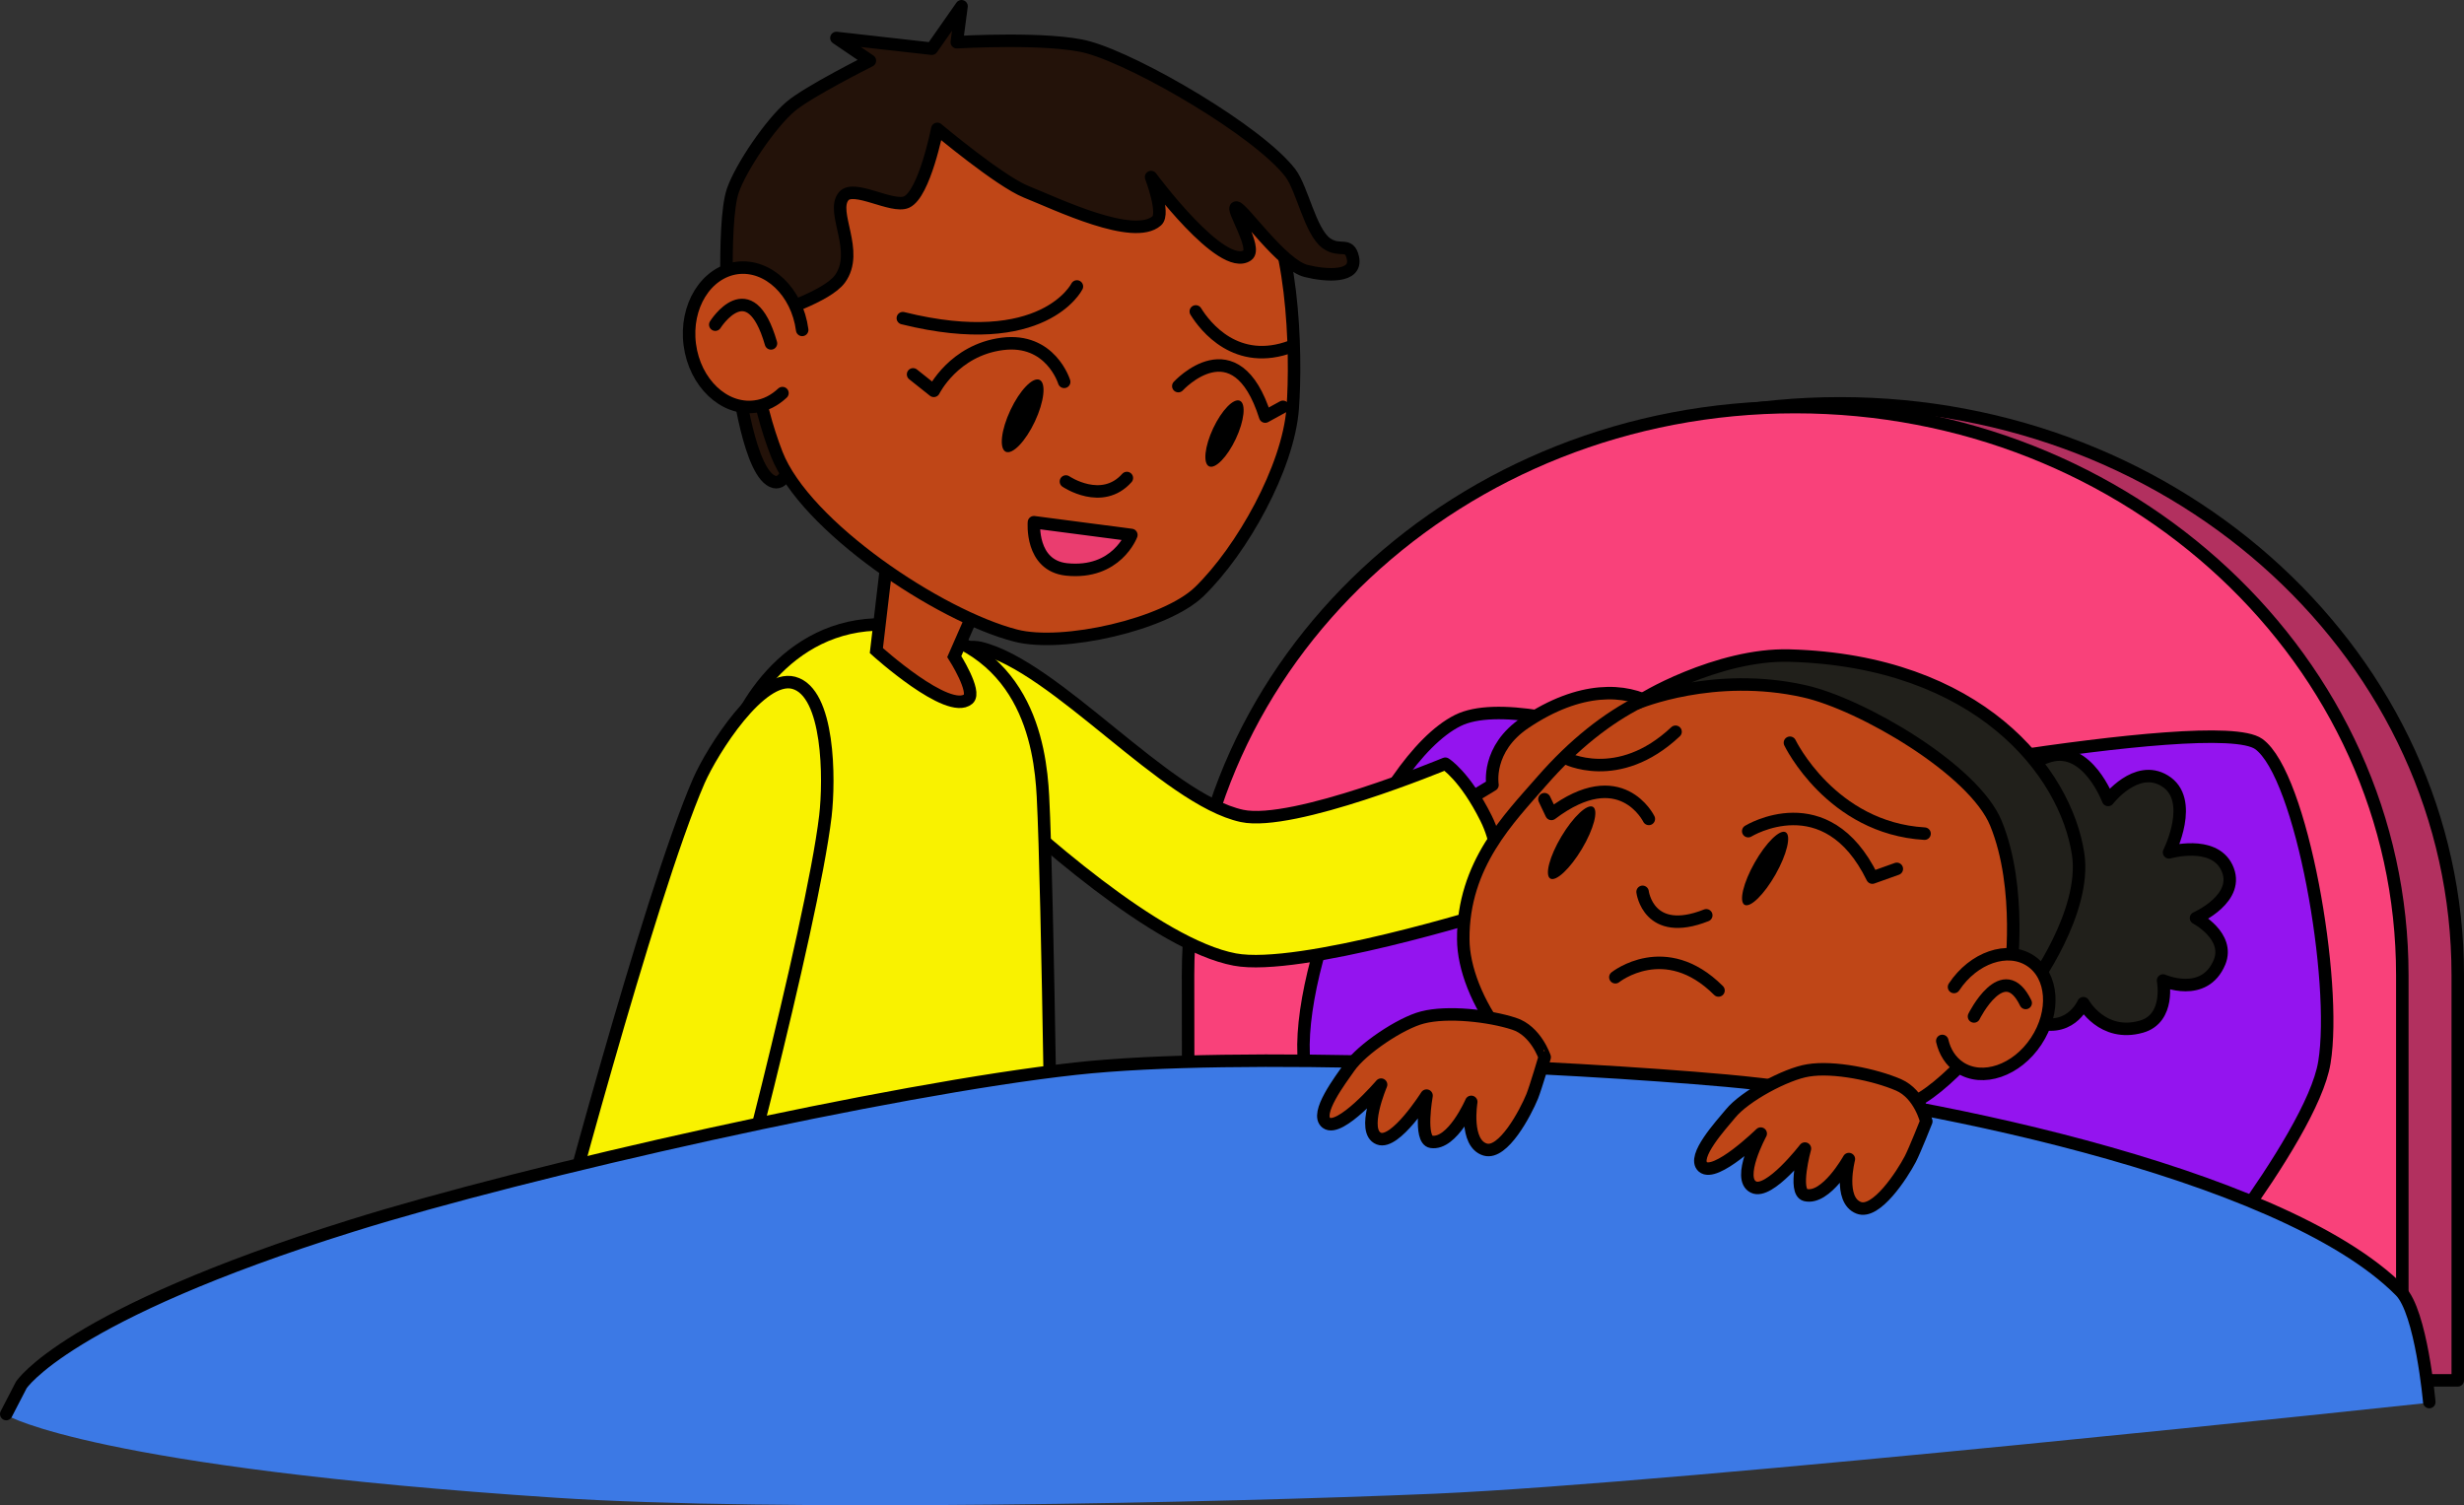 <svg version="1.0" id="likeMyNameImageSevem" xmlns="http://www.w3.org/2000/svg" xmlns:xlink="http://www.w3.org/1999/xlink" x="0px" y="0px" viewBox="0 0 986.6 602.8" enable-background="new 0 0 986.6 602.8" xml:space="preserve" style="pointer-events: none" aria-labeledby="LikeMyNameSeven" role="img"><rect x="0" y="0" width="986.6" height="602.8" fill="#333333" stroke="none"/><title id="LikeMyNameSeven">Daffodil lays in bed while her mom comforts her.</title><desc>Daffodil Girl Mom Bed</desc><g id="bedFrame"><path fill="#B2305F" stroke="#000000" stroke-width="5" stroke-linecap="round" stroke-linejoin="round" stroke-miterlimit="10" d="M489.5,552.7h494.6V390.4c0-126.4-110.8-228.9-247.4-228.9S489.3,264,489.3,390.4L489.5,552.7z"/><path fill="#F9417A" stroke="#000000" stroke-width="5" stroke-linecap="round" stroke-linejoin="round" stroke-miterlimit="10" d="M475.9,551.7h486V390.4C961.9,264.8,853,163,718.8,163S475.7,264.8,475.7,390.4L475.9,551.7z"/></g><g id="pillow"><path fill="#9414EF" stroke="#000000" stroke-width="5" stroke-linecap="round" stroke-linejoin="round" stroke-miterlimit="10" d="M713.9,318.9c0,0,172.5-33.9,190.5-21c17.3,12.4,31.6,95.4,26.3,127.5c-5.1,31.3-65.1,102.9-65.1,102.9s-243.5-1.9-308.4-35.9c-20.2-10.5-30-40.6-34.4-62.9c-7-35.5,28.5-124.8,60.9-141C613.6,273.6,713.9,318.9,713.9,318.9z"/></g><g id="momRightArm"><path fill="#BF4617" stroke="#000000" stroke-width="5" stroke-linecap="round" stroke-linejoin="round" stroke-miterlimit="10" d="M574.5,328.3l23.1-14c0,0-2.6-14.5,13.2-25c21.9-14.7,40.2-13.8,51.3-7.2c4.4,2.6,13.8,14.9,13.8,14.9l-29.4,28.8l-71.4,19.6L574.5,328.3z"/><path fill="#F9F200" stroke="#000000" stroke-width="5" stroke-linecap="round" stroke-linejoin="round" stroke-miterlimit="10" d="M392.4,259.4c30.3,7.2,74.4,60.7,104.9,67.3c20.5,4.4,81.4-20.9,81.4-20.9s7.8,4.8,16.3,21.8c9.1,18.2,2.6,37.3,2.6,37.3s-77.4,24.2-103.2,19.3c-30.9-5.8-80.7-50.1-103.4-71.9c-9-8.7-25.7-34-20.8-45.5C372.6,261.5,386.8,258,392.4,259.4z"/></g><g id="mom"><g id="momBody"><g><path fill="#F9F200" stroke="#000000" stroke-width="5" stroke-linecap="round" stroke-linejoin="round" stroke-miterlimit="10" d="M243.3,493.6c0,0,37-155.1,48.7-194.3c5.5-18.5,27.4-54.3,69.6-48.7c49.1,6.6,54.9,47.4,56,68.2c2,37.7,3.9,192.6,3.9,192.6s-45.2,18.4-82.9,15.7C288.9,523.6,243.3,493.6,243.3,493.6z"/></g><g><path fill="#BF4617" stroke="#000000" stroke-width="5" stroke-miterlimit="10" d="M356.1,216.3l-5.2,44.2c0,0,28.8,26.1,36.8,19.4c3.4-2.9-5.6-17-5.6-17l13.2-30.1L356.1,216.3z"/></g></g><g><path fill="#F9F200" stroke="#000000" stroke-width="5" stroke-linecap="round" stroke-linejoin="round" stroke-miterlimit="10" d="M221.1,505.4c0,0,38.6-146.5,58.7-192.7c5.5-12.5,24.8-42.8,38-39.3c14.3,3.8,14.4,38.6,12.7,53.3c-5.4,45.5-42,182-42,182L221.1,505.4z"/></g><g id="momHead"><g><path fill="#231209" stroke="#000000" stroke-width="5" stroke-linecap="round" stroke-linejoin="round" stroke-miterlimit="10" d="M295.3,152.1c0,0,4.8,38.6,14.8,40.9c7.8,1.8,10-26.5,10-26.5L295.3,152.1z"/></g><g><path fill="#BF4617" stroke="#000000" stroke-width="5" stroke-miterlimit="10" d="M517.6,163.6c-1.8,23.7-20.3,56.7-37.4,73.3c-13.5,13.1-54.6,22.5-73.5,17.6c-30.7-7.9-84.4-43.8-95.7-72.7c-8.1-20.9-13-47.8-8.8-78.1c6.3-44.6,54.6-70.8,80.3-76.8c30.7-7.2,98.4,23.1,119.7,46.9C517.9,91.2,519.3,141.1,517.6,163.6z"/></g><g><path fill="#231209" stroke="#000000" stroke-width="5" stroke-linecap="round" stroke-linejoin="round" stroke-miterlimit="10" d="M309.9,125.4c0,0,21.2-6.6,26.4-13.7c8.1-11.1-3.8-26.7,1.5-33.1c4-4.9,19.4,4.9,25.2,2.3c7.2-3.3,12.3-29.3,12.3-29.3s24.9,20.9,35.6,25.2c12.5,5,43,19.8,52.3,11.6c3.3-2.9-2.3-17.5-2.3-17.5s28.4,38.5,38.6,31.3c4-2.8-7-19.5-4.4-19.1s18.3,23.1,27.9,25.4c8,2,20.5,2.8,18.7-5.3c-1.5-6.6-5.1-1.9-10.6-5.8c-6.5-4.7-9.6-21.7-14.4-28.1c-12.8-16.7-60.6-44.6-80.8-50.3c-15.2-4.3-52.8-2.1-52.8-2.1l1.9-14.4l-11.9,17l-38.2-4.3l13.4,9.1c0,0-24.8,12.4-31.8,18.4c-7.8,6.6-19.8,24.1-23.1,33.7c-4.5,13.4-1.6,61.3-1.6,61.3"/></g><g><path fill="#BF4617" stroke="#000000" stroke-width="5" stroke-linecap="round" stroke-linejoin="round" stroke-miterlimit="10" d="M313.3,157.4c-3.1,2.9-6.8,4.9-11,5.4c-12.4,1.6-24.1-9.5-26.1-24.8c-2-15.3,6.5-29,18.9-30.7c12.4-1.6,24.1,9.5,26.1,24.8"/><path fill="none" stroke="#000000" stroke-width="5" stroke-linecap="round" stroke-miterlimit="10" d="M286.4,130c0,0,13.8-22,22.3,7.5"/></g><g><path fill="#EA3D6F" stroke="#000000" stroke-width="5" stroke-linecap="round" stroke-linejoin="round" stroke-miterlimit="10" d="M414,209.1l39,5.1c0,0-5.9,15.9-26,13.8C412.5,226.4,414,209.1,414,209.1z"/></g><g><path fill="none" stroke="#000000" stroke-width="5" stroke-linecap="round" stroke-linejoin="round" stroke-miterlimit="10" d="M426.8,192.8c0,0,14.4,9.8,24.4-1.4"/></g><g><ellipse transform="matrix(0.905 0.426 -0.426 0.905 120.576 -192.242)" cx="490.2" cy="173.5" rx="5" ry="14.5"/><ellipse transform="matrix(0.905 0.426 -0.426 0.905 109.857 -158.506)" cx="409.4" cy="166.4" rx="5.4" ry="15.9"/><path fill="none" stroke="#000000" stroke-width="5" stroke-linecap="round" stroke-linejoin="round" stroke-miterlimit="10" d="M471.8,154.6c0,0,23-25.1,34.8,12.2l7.1-3.9"/><path fill="none" stroke="#000000" stroke-width="5" stroke-linecap="round" stroke-linejoin="round" stroke-miterlimit="10" d="M426.1,152.9c0,0-5.4-17.7-24.8-15.2s-27.4,18.8-27.4,18.8l-8.3-6.6"/></g><g><path fill="none" stroke="#000000" stroke-width="5" stroke-linecap="round" stroke-linejoin="round" stroke-miterlimit="10" d="M431.2,114.7c0,0-13.3,26.7-69.7,12.7"/><path fill="none" stroke="#000000" stroke-width="5" stroke-linecap="round" stroke-linejoin="round" stroke-miterlimit="10" d="M478.8,124.7c3.7,6,16.3,22.3,38.3,14"/></g></g></g><g id="daffodilHead"><g><path fill="#21201B" stroke="#000000" stroke-width="5" stroke-linecap="round" stroke-linejoin="round" stroke-miterlimit="10" d="M806.7,320.5c0,0-2.2-13.1,14.1-17.8c15.1-4.3,23.3,17.6,23.3,17.6s11.2-14.6,22.6-7.7c12.5,7.5,1.8,28.7,1.8,28.7s17.7-5.1,23.1,6c6,12.3-12.3,20.3-12.3,20.3s13.7,7.2,9.4,17.7c-6.1,14.6-22.6,7.3-22.6,7.3s3,15.2-8.7,18.5c-15.6,4.4-23.2-9.4-23.2-9.4s-5.7,13.2-20.9,6.8c-9.2-3.9-3.2-18.9-3.2-18.9s-16,5.4-23.6-3.6c-8.5-10.1,3.6-23.2,3.6-23.2s-13-3.6-9.7-13.2c2.8-8,18.3-3.5,18.3-3.5s-15.3-10.6-8.8-20.7C796.6,315.1,806.7,320.5,806.7,320.5z"/></g><g><path fill="#BF4617" stroke="#000000" stroke-width="5" stroke-miterlimit="10" d="M617.2,312.9c-12.8,14.7-31.5,33.2-31.3,63.2c0.1,22.7,21.9,57.4,57.6,68.4c45.8,14.2,97.5,13,126.3-5.1c14.9-9.3,40.4-38.9,42.1-56.4c2.9-28.9,5.5-72.9-55.1-98.8C724.2,270.3,669.9,252.4,617.2,312.9z"/></g><g><path fill="none" stroke="#000000" stroke-width="5" stroke-linecap="round" stroke-linejoin="round" stroke-miterlimit="10" d="M646.8,391.3c0,0,20-16,41.3,5.3"/></g><g><path fill="none" stroke="#000000" stroke-width="5" stroke-linecap="round" stroke-linejoin="round" stroke-miterlimit="10" d="M657.7,357.1c0,0,2.3,18.6,25.5,9.4"/></g><g><path fill="none" stroke="#000000" stroke-width="5" stroke-linecap="round" stroke-linejoin="round" stroke-miterlimit="10" d="M700,332.8c0,0,31.2-19.2,49.7,18.6l9.8-3.5"/><path fill="none" stroke="#000000" stroke-width="5" stroke-linecap="round" stroke-linejoin="round" stroke-miterlimit="10" d="M660.2,327.9c0,0-11.2-23-39-2l-2.8-5.9"/><ellipse transform="matrix(0.87 0.493 -0.493 0.87 263.035 -303.199)" cx="707" cy="347.6" rx="4.8" ry="16.7"/><ellipse transform="matrix(0.859 0.512 -0.512 0.859 261.249 -274.614)" cx="629.5" cy="337.3" rx="4.8" ry="16.7"/></g><g><path fill="none" stroke="#000000" stroke-width="5" stroke-linecap="round" stroke-linejoin="round" stroke-miterlimit="10" d="M716.7,297.4c0,0,16.5,34.2,53.9,36.4"/><path fill="none" stroke="#000000" stroke-width="5" stroke-linecap="round" stroke-linejoin="round" stroke-miterlimit="10" d="M626.6,303.4c0,0,21.2,11.3,44.3-10.4"/></g><g><path fill="#21201B" stroke="#000000" stroke-width="5" stroke-linecap="round" stroke-linejoin="round" stroke-miterlimit="10" d="M655.7,281.5c0.4-1.2,32.2-19.8,60.8-19c75.8,2.1,110.6,46.5,115.6,79.5c3.5,23.2-18.5,53-18.5,53l-8.6-4.4c0,0,4.9-34.7-5.8-60.9c-8.8-21.6-53.9-47.8-76.7-52.9C686.2,268.6,655.7,281.5,655.7,281.5z"/></g><g><path fill="#BF4617" stroke="#000000" stroke-width="5" stroke-linecap="round" stroke-miterlimit="10" d="M782.4,395.2c7.8-11.8,21.5-16.5,30.6-10.5s10.1,20.4,2.3,32.2c-7.8,11.8-21.5,16.5-30.6,10.5c-3.6-2.4-6-6.2-7-10.6"/><path fill="none" stroke="#000000" stroke-width="5" stroke-linecap="round" stroke-linejoin="round" stroke-miterlimit="10" d="M790.4,407c0,0,11.8-23.8,20.7-5.4"/></g></g><g id="blanket"><path fill="#3C79E5" d="M971.1,548.3l0.3,13.5c0,0-297.5,32-397.1,36.3c-87.6,3.7-264.4,7.4-351.9,1.6C37.9,587.5,3.2,566.9,3.2,566.9l7.1-12.5l3.2-6.3l38.3-23l70.4-28.8l69.1-19.6l105.3-24.7l98.7-20.1l52.8-5.1l86.7-1.9l71.9,1.9l79.8,4.8l75.1,10.9l74.3,16.7l63,20.3l41.5,20.8l20.5,16l6,8L971.1,548.3z"/><path fill="none" stroke="#000000" stroke-width="5" stroke-linecap="round" stroke-linejoin="round" stroke-miterlimit="10" d="M972.7,561.4c0,0-3.2-36.1-11.6-44.5c-48-48.5-199-77.8-269.9-84.2c-64.8-5.8-195.8-11.9-260.5-4.8c-73.9,8.1-219.4,40.8-289.9,62.9C26.3,526.6,8.5,554.6,8.5,554.6l-6,11.6"/></g><g id="daffofilLeftHand"><path fill="#BF4617" stroke="#000000" stroke-width="5" stroke-linecap="round" stroke-linejoin="round" stroke-miterlimit="10" d="M606.2,409.9c-9.8-3.2-26.6-5.1-36.6-2.5c-8.7,2.2-24.3,12.6-29.4,20c-3.4,4.9-13.9,18.6-9.1,22.2c5.4,4,21.9-15.3,21.9-15.3s-8.1,18.8-0.9,21.6c6.6,2.6,19.1-17.2,19.1-17.2s-3.2,17.7,1.9,18.5c8.5,1.3,16-16,16-16s-2.8,16.6,5.6,19.1c7.2,2.1,16.1-14.7,18.8-21.3c1.5-3.8,5-15.7,5-15.7S615,412.7,606.2,409.9z"/></g><g id="daffofilRightHand"><path fill="#BF4617" stroke="#000000" stroke-width="5" stroke-linecap="round" stroke-linejoin="round" stroke-miterlimit="10" d="M760.2,434.4c-9.5-4.1-26-7.5-36.2-5.8c-8.9,1.4-25.4,10.3-31.1,17.3c-3.8,4.6-15.5,17.3-11.1,21.3c5,4.5,23.2-13.3,23.2-13.3s-9.8,18-2.9,21.4c6.3,3.2,20.6-15.4,20.6-15.4s-4.8,17.3,0.2,18.6c8.3,2,17.4-14.4,17.4-14.4s-4.3,16.3,3.9,19.5c7,2.8,17.4-13.2,20.7-19.5c1.9-3.7,6.4-15.1,6.4-15.1S768.7,438.1,760.2,434.4z"/></g></svg>